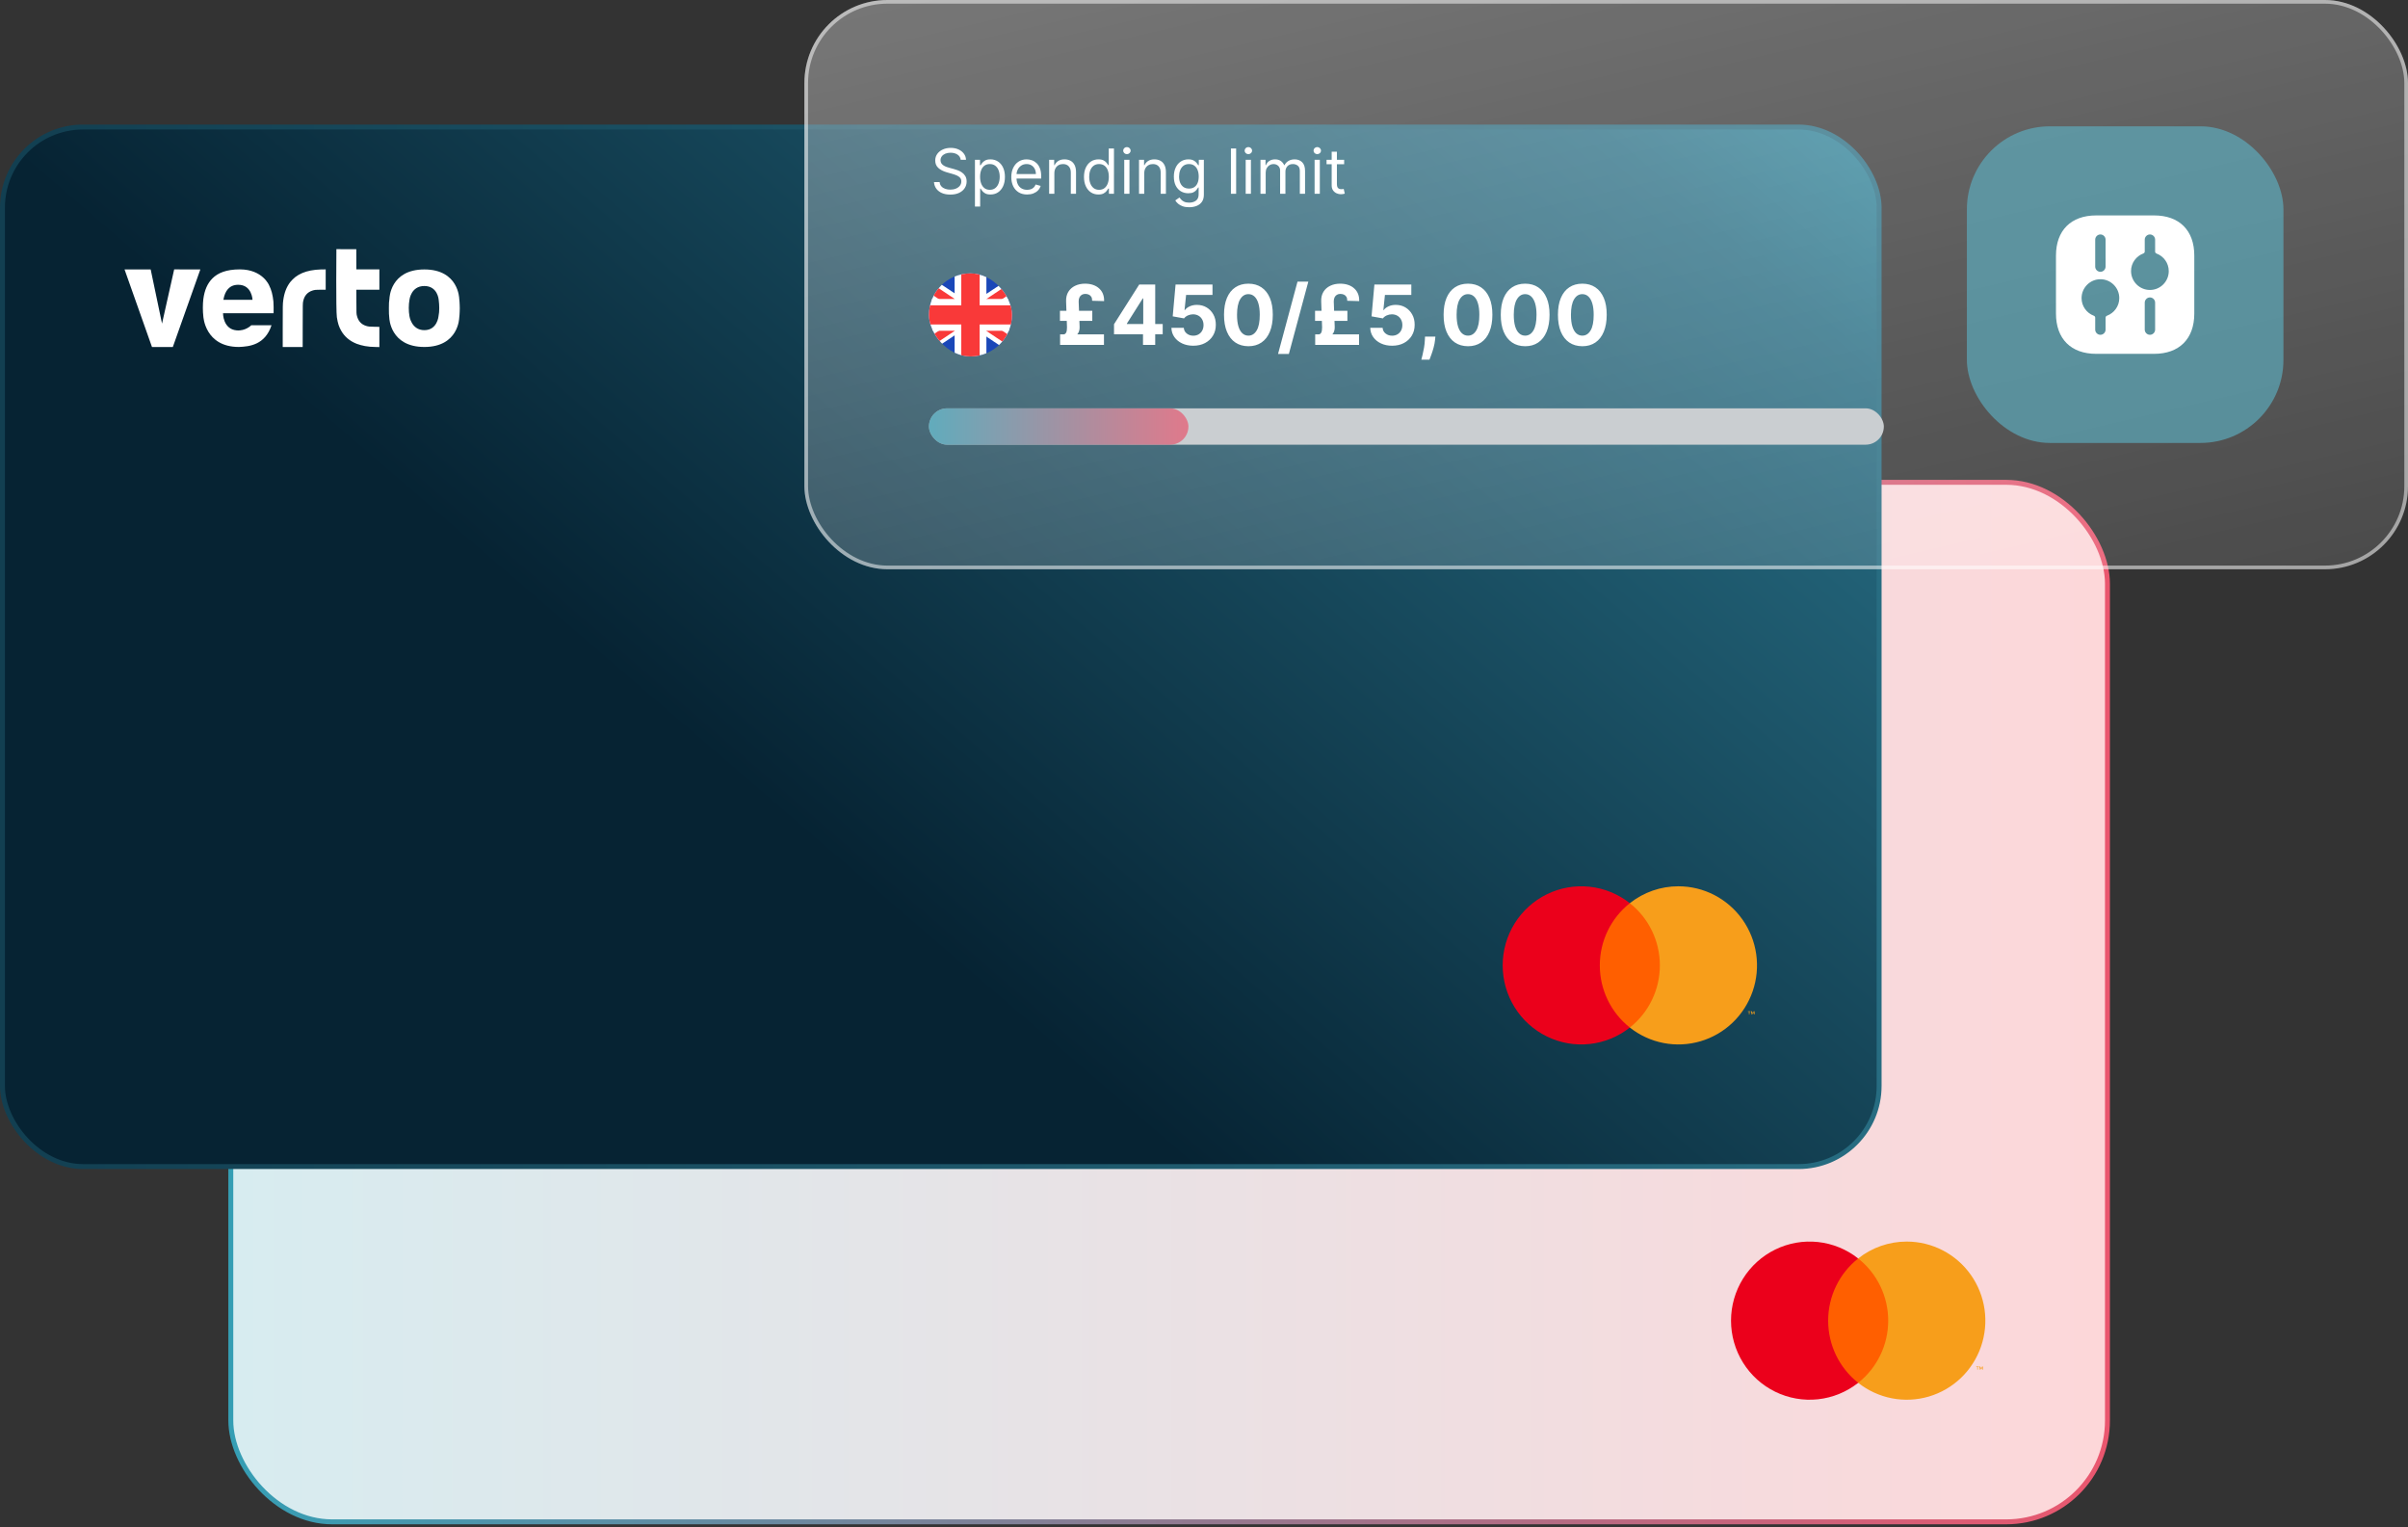 <svg width="522" height="331" viewBox="0 0 522 331" fill="none" xmlns="http://www.w3.org/2000/svg">
<rect x="0" y="0" width="522" height="331" fill="#333333" stroke="none"/>
<rect x="50.034" y="104.534" width="406.815" height="225.296" rx="21.966" fill="url(#paint0_linear_4831_163711)"/>
<rect x="50.034" y="104.534" width="406.815" height="225.296" rx="21.966" stroke="url(#paint1_linear_4831_163711)" stroke-width="1.068"/>
<path fill-rule="evenodd" clip-rule="evenodd" d="M131.74 139.789V135.384H126.75L126.739 131.012L122.423 131C122.423 131 122.309 144.348 122.522 145.738C122.734 147.128 122.977 147.806 123.434 148.631C124.159 149.939 125.309 150.916 126.815 151.508C127.278 151.69 128.056 151.903 128.626 152.003C129.36 152.133 129.994 152.188 130.994 152.207L131.739 152.222V147.838L130.761 147.825C129.578 147.809 129.338 147.783 128.802 147.61C127.81 147.29 127.157 146.565 126.884 145.476C126.759 144.979 126.762 145.047 126.755 142.315L126.747 139.789M82.451 152.214H86.962L92.927 135.4L87.257 135.384L84.623 147.135L82.163 135.394L76.5 135.398L82.45 152.214H82.451ZM101.284 152.198C103.616 152.109 106.966 151.731 108.36 147.487H103.972C103.972 147.487 102.754 148.777 100.798 148.602C97.806 148.335 97.847 144.894 97.847 144.894H108.798L108.813 144.728C108.839 144.446 108.809 142.707 108.77 142.341C108.616 140.872 108.339 139.83 107.842 138.846C107.842 138.846 106.443 135.391 101.496 135.383C98.543 135.383 96.737 136.159 95.565 137.322C94.481 138.399 93.831 139.871 93.579 141.826C93.441 142.885 93.441 144.511 93.579 145.567C93.579 145.567 93.897 152.197 101.283 152.197L101.284 152.198ZM120.105 135.384L119.023 135.399C118.344 135.412 117.517 135.499 116.859 135.627C115.52 135.888 114.451 136.341 113.515 137.046C113.229 137.262 112.634 137.853 112.414 138.14C111.601 139.204 111.11 140.487 110.899 142.105C110.791 142.923 110.789 143.078 110.788 147.793V152.214H112.951H115.113L115.121 147.529C115.128 142.603 115.125 142.779 115.228 142.275C115.469 141.098 116.138 140.327 117.225 139.975C117.71 139.817 118.019 139.787 119.147 139.787H120.104V135.382L120.105 135.384ZM149.047 145.914C149.153 145.18 149.169 143.81 149.169 143.81C149.169 143.81 149.155 142.462 149.046 141.695C149.046 141.695 148.923 135.397 141.486 135.397C134.049 135.397 133.926 141.695 133.926 141.695C133.821 142.434 133.804 142.707 133.803 143.799C133.803 144.833 133.812 145.254 133.893 145.914C133.893 145.914 134.058 152.198 141.486 152.198C148.914 152.198 149.046 145.914 149.046 145.914H149.047ZM104.241 141.98C104.241 141.98 104.132 138.72 101.15 138.72C99.204 138.72 98.253 140.045 97.928 141.98H104.241ZM144.562 145.516C144.787 144.46 144.751 143.159 144.597 141.961C144.597 141.961 144.394 138.987 141.487 138.987C138.579 138.987 138.265 141.97 138.265 141.97C138.068 143.028 138.064 144.437 138.256 145.496C138.256 145.496 138.661 148.555 141.488 148.555C144.315 148.555 144.564 145.517 144.564 145.517L144.562 145.516Z" fill="url(#paint2_linear_4831_163711)"/>
<path d="M410.228 272.75H395.32V299.699H410.228V272.75Z" fill="#FF5F00"/>
<path d="M396.304 286.225C396.302 283.629 396.887 281.067 398.014 278.733C399.142 276.398 400.783 274.352 402.813 272.75C400.3 270.763 397.281 269.527 394.102 269.184C390.924 268.841 387.713 269.404 384.838 270.81C381.962 272.215 379.538 274.406 377.842 277.132C376.146 279.858 375.246 283.009 375.246 286.225C375.246 289.441 376.146 292.592 377.842 295.318C379.538 298.043 381.962 300.234 384.838 301.64C387.713 303.045 390.924 303.609 394.102 303.266C397.281 302.923 400.3 301.687 402.813 299.7C400.783 298.097 399.142 296.052 398.014 293.717C396.887 291.382 396.302 288.82 396.304 286.225Z" fill="#EB001B"/>
<path d="M428.752 296.844V296.293H428.973V296.18H428.41V296.293H428.631V296.844H428.752ZM429.846 296.844V296.179H429.673L429.474 296.637L429.276 296.179H429.103V296.844H429.225V296.343L429.411 296.775H429.538L429.724 296.342V296.844H429.846Z" fill="#F79E1B"/>
<path d="M413.342 269.086C409.522 269.08 405.812 270.371 402.812 272.75C404.841 274.354 406.481 276.4 407.608 278.734C408.736 281.068 409.322 283.63 409.322 286.225C409.322 288.82 408.736 291.381 407.608 293.715C406.481 296.05 404.841 298.096 402.812 299.7C404.948 301.388 407.454 302.538 410.121 303.055C412.788 303.571 415.539 303.439 418.145 302.669C420.751 301.899 423.136 300.513 425.102 298.628C427.067 296.742 428.556 294.411 429.444 291.829C430.332 289.247 430.594 286.489 430.207 283.785C429.82 281.08 428.796 278.508 427.221 276.283C425.645 274.057 423.563 272.243 421.149 270.991C418.735 269.739 416.058 269.086 413.342 269.086Z" fill="#F79E1B"/>
<rect x="0.534" y="27.534" width="406.815" height="225.296" rx="17.466" fill="url(#paint3_linear_4831_163711)"/>
<rect x="0.534" y="27.534" width="406.815" height="225.296" rx="17.466" stroke="url(#paint4_linear_4831_163711)" stroke-width="1.068"/>
<path fill-rule="evenodd" clip-rule="evenodd" d="M82.24 62.788V58.384H77.25L77.239 54.012L72.923 54C72.923 54 72.809 67.348 73.022 68.738C73.234 70.128 73.477 70.806 73.934 71.631C74.659 72.939 75.808 73.916 77.315 74.508C77.778 74.69 78.556 74.903 79.126 75.004C79.86 75.133 80.494 75.188 81.494 75.207L82.239 75.222V70.838L81.261 70.825C80.078 70.809 79.838 70.783 79.302 70.61C78.31 70.29 77.657 69.565 77.384 68.476C77.259 67.979 77.262 68.047 77.255 65.315L77.247 62.789M32.951 75.214H37.462L43.427 58.4L37.757 58.384L35.123 70.135L32.663 58.394L27 58.398L32.95 75.214H32.951ZM51.784 75.198C54.116 75.109 57.467 74.731 58.86 70.487H54.472C54.472 70.487 53.254 71.776 51.298 71.602C48.306 71.335 48.347 67.894 48.347 67.894H59.298L59.313 67.728C59.34 67.446 59.309 65.707 59.27 65.341C59.116 63.872 58.839 62.83 58.342 61.846C58.342 61.846 56.943 58.391 51.996 58.383C49.044 58.383 47.237 59.159 46.065 60.322C44.98 61.399 44.331 62.871 44.078 64.826C43.941 65.885 43.941 67.511 44.078 68.567C44.078 68.567 44.397 75.197 51.783 75.197L51.784 75.198ZM70.605 58.384L69.523 58.399C68.844 58.412 68.017 58.499 67.359 58.627C66.02 58.888 64.951 59.341 64.015 60.046C63.729 60.261 63.134 60.853 62.914 61.14C62.101 62.203 61.61 63.487 61.399 65.105C61.291 65.923 61.289 66.078 61.288 70.793V75.214H63.451H65.613L65.621 70.529C65.628 65.603 65.625 65.779 65.728 65.275C65.969 64.098 66.638 63.327 67.725 62.975C68.21 62.817 68.519 62.787 69.647 62.787H70.604V58.382L70.605 58.384ZM99.547 68.914C99.653 68.18 99.669 66.81 99.669 66.81C99.669 66.81 99.655 65.462 99.546 64.695C99.546 64.695 99.422 58.397 91.986 58.397C84.549 58.397 84.426 64.695 84.426 64.695C84.32 65.434 84.304 65.707 84.303 66.799C84.303 67.833 84.312 68.254 84.393 68.914C84.393 68.914 84.558 75.198 91.986 75.198C99.414 75.198 99.546 68.914 99.546 68.914H99.547ZM54.742 64.98C54.742 64.98 54.633 61.72 51.65 61.72C49.704 61.72 48.753 63.045 48.428 64.98H54.742ZM95.062 68.516C95.287 67.46 95.251 66.159 95.097 64.961C95.097 64.961 94.894 61.987 91.987 61.987C89.079 61.987 88.765 64.97 88.765 64.97C88.568 66.028 88.564 67.438 88.756 68.496C88.756 68.496 89.161 71.555 91.988 71.555C94.814 71.555 95.064 68.517 95.064 68.517L95.062 68.516Z" fill="white"/>
<path d="M360.728 195.75H345.82V222.7H360.728V195.75Z" fill="#FF5F00"/>
<path d="M346.804 209.225C346.802 206.629 347.387 204.067 348.514 201.733C349.642 199.398 351.283 197.352 353.313 195.75C350.8 193.763 347.781 192.527 344.602 192.184C341.424 191.841 338.213 192.404 335.338 193.81C332.462 195.215 330.038 197.406 328.342 200.132C326.646 202.858 325.746 206.009 325.746 209.225C325.746 212.441 326.646 215.592 328.342 218.318C330.038 221.043 332.462 223.234 335.338 224.64C338.213 226.045 341.424 226.609 344.602 226.266C347.781 225.923 350.8 224.687 353.313 222.7C351.283 221.097 349.642 219.052 348.514 216.717C347.387 214.382 346.802 211.82 346.804 209.225Z" fill="#EB001B"/>
<path d="M379.252 219.844V219.293H379.473V219.181H378.91V219.293H379.131V219.844H379.252ZM380.346 219.844V219.18H380.173L379.974 219.637L379.776 219.18H379.603V219.844H379.725V219.343L379.911 219.775H380.038L380.224 219.342V219.844H380.346Z" fill="#F79E1B"/>
<path d="M363.842 192.086C360.022 192.08 356.312 193.371 353.312 195.75C355.341 197.354 356.981 199.4 358.108 201.734C359.236 204.068 359.822 206.63 359.822 209.225C359.822 211.82 359.236 214.381 358.108 216.715C356.981 219.05 355.341 221.096 353.312 222.7C355.448 224.388 357.954 225.538 360.621 226.055C363.288 226.571 366.039 226.439 368.645 225.669C371.251 224.899 373.636 223.513 375.602 221.628C377.567 219.742 379.056 217.411 379.944 214.829C380.832 212.247 381.094 209.489 380.707 206.785C380.32 204.08 379.296 201.508 377.721 199.283C376.145 197.057 374.063 195.243 371.649 193.991C369.235 192.739 366.558 192.086 363.842 192.086Z" fill="#F79E1B"/>
<rect x="174.375" width="347.625" height="123.375" rx="18" fill="url(#paint5_linear_4831_163711)" fill-opacity="0.5"/>
<rect x="174.772" y="0.397" width="346.831" height="122.581" rx="17.603" stroke="white" stroke-opacity="0.5" stroke-width="0.794"/>
<path d="M208.26 34.636C208.202 34.151 207.969 33.773 207.56 33.505C207.151 33.236 206.649 33.102 206.054 33.102C205.62 33.102 205.239 33.173 204.913 33.313C204.591 33.454 204.338 33.647 204.156 33.893C203.977 34.139 203.887 34.419 203.887 34.732C203.887 34.994 203.95 35.22 204.074 35.408C204.202 35.594 204.365 35.749 204.563 35.873C204.762 35.995 204.969 36.095 205.187 36.175C205.404 36.252 205.604 36.314 205.786 36.362L206.783 36.631C207.039 36.698 207.323 36.791 207.636 36.909C207.953 37.027 208.255 37.188 208.543 37.393C208.833 37.594 209.073 37.853 209.262 38.17C209.45 38.486 209.544 38.874 209.544 39.334C209.544 39.865 209.405 40.344 209.127 40.773C208.853 41.201 208.45 41.541 207.919 41.794C207.392 42.046 206.751 42.173 205.997 42.173C205.294 42.173 204.685 42.059 204.17 41.832C203.659 41.605 203.256 41.289 202.962 40.883C202.671 40.477 202.507 40.006 202.468 39.469H203.696C203.728 39.84 203.852 40.146 204.07 40.389C204.29 40.629 204.568 40.808 204.904 40.926C205.243 41.041 205.607 41.099 205.997 41.099C206.451 41.099 206.858 41.025 207.219 40.878C207.581 40.728 207.867 40.52 208.077 40.255C208.288 39.986 208.394 39.673 208.394 39.315C208.394 38.989 208.303 38.724 208.121 38.52C207.938 38.315 207.699 38.149 207.402 38.021C207.104 37.893 206.783 37.781 206.438 37.685L205.23 37.34C204.463 37.12 203.856 36.805 203.408 36.396C202.961 35.987 202.737 35.451 202.737 34.79C202.737 34.24 202.886 33.761 203.183 33.352C203.483 32.939 203.886 32.62 204.391 32.393C204.899 32.163 205.466 32.048 206.093 32.048C206.726 32.048 207.288 32.161 207.78 32.388C208.272 32.612 208.662 32.919 208.95 33.308C209.241 33.698 209.394 34.141 209.41 34.636H208.26ZM211.346 44.761V34.636H212.439V35.806H212.573C212.656 35.678 212.771 35.515 212.918 35.317C213.068 35.116 213.283 34.937 213.561 34.78C213.842 34.62 214.222 34.541 214.702 34.541C215.322 34.541 215.868 34.696 216.341 35.005C216.814 35.316 217.183 35.755 217.449 36.324C217.714 36.893 217.847 37.564 217.847 38.337C217.847 39.117 217.714 39.793 217.449 40.365C217.183 40.934 216.816 41.375 216.346 41.688C215.876 41.998 215.334 42.153 214.721 42.153C214.248 42.153 213.869 42.075 213.585 41.919C213.3 41.759 213.081 41.578 212.928 41.377C212.774 41.172 212.656 41.003 212.573 40.869H212.477V44.761H211.346ZM212.458 38.318C212.458 38.874 212.54 39.365 212.703 39.79C212.866 40.212 213.104 40.543 213.417 40.782C213.73 41.019 214.114 41.137 214.567 41.137C215.04 41.137 215.435 41.012 215.752 40.763C216.071 40.511 216.311 40.172 216.471 39.747C216.634 39.319 216.715 38.842 216.715 38.318C216.715 37.8 216.635 37.334 216.475 36.918C216.319 36.5 216.081 36.169 215.761 35.926C215.445 35.68 215.047 35.557 214.567 35.557C214.107 35.557 213.72 35.673 213.407 35.907C213.094 36.137 212.858 36.46 212.698 36.875C212.538 37.288 212.458 37.769 212.458 38.318ZM222.66 42.153C221.95 42.153 221.338 41.997 220.824 41.684C220.312 41.367 219.918 40.926 219.639 40.36C219.365 39.791 219.227 39.13 219.227 38.376C219.227 37.621 219.365 36.957 219.639 36.381C219.918 35.803 220.304 35.352 220.8 35.029C221.298 34.703 221.88 34.541 222.545 34.541C222.928 34.541 223.307 34.604 223.681 34.732C224.055 34.86 224.395 35.068 224.702 35.355C225.009 35.64 225.253 36.017 225.435 36.487C225.618 36.957 225.709 37.535 225.709 38.222V38.702H220.033V37.724H224.558C224.558 37.308 224.475 36.938 224.309 36.611C224.146 36.285 223.913 36.028 223.609 35.84C223.309 35.651 222.954 35.557 222.545 35.557C222.094 35.557 221.704 35.669 221.375 35.892C221.049 36.113 220.798 36.401 220.622 36.755C220.446 37.11 220.359 37.49 220.359 37.896V38.548C220.359 39.104 220.454 39.576 220.646 39.962C220.841 40.346 221.111 40.639 221.456 40.84C221.802 41.038 222.203 41.137 222.66 41.137C222.957 41.137 223.225 41.096 223.465 41.012C223.708 40.926 223.917 40.798 224.093 40.629C224.269 40.456 224.405 40.242 224.501 39.986L225.594 40.293C225.479 40.664 225.285 40.99 225.014 41.271C224.742 41.549 224.406 41.767 224.007 41.923C223.607 42.077 223.158 42.153 222.66 42.153ZM228.561 37.57V42H227.43V34.636H228.523V35.787H228.619C228.791 35.413 229.053 35.113 229.405 34.886C229.757 34.656 230.21 34.541 230.766 34.541C231.265 34.541 231.701 34.643 232.075 34.847C232.449 35.049 232.74 35.355 232.948 35.768C233.155 36.177 233.259 36.695 233.259 37.321V42H232.128V37.398C232.128 36.819 231.978 36.369 231.677 36.046C231.377 35.72 230.965 35.557 230.44 35.557C230.079 35.557 229.757 35.635 229.472 35.792C229.191 35.948 228.969 36.177 228.806 36.477C228.643 36.778 228.561 37.142 228.561 37.57ZM238.107 42.153C237.494 42.153 236.952 41.998 236.482 41.688C236.012 41.375 235.645 40.934 235.38 40.365C235.114 39.793 234.982 39.117 234.982 38.337C234.982 37.564 235.114 36.893 235.38 36.324C235.645 35.755 236.014 35.316 236.487 35.005C236.96 34.696 237.506 34.541 238.126 34.541C238.606 34.541 238.985 34.62 239.263 34.78C239.544 34.937 239.758 35.116 239.905 35.317C240.055 35.515 240.172 35.678 240.255 35.806H240.351V32.182H241.482V42H240.389V40.869H240.255C240.172 41.003 240.054 41.172 239.9 41.377C239.747 41.578 239.528 41.759 239.243 41.919C238.959 42.075 238.58 42.153 238.107 42.153ZM238.261 41.137C238.715 41.137 239.098 41.019 239.411 40.782C239.724 40.543 239.963 40.212 240.126 39.79C240.289 39.365 240.37 38.874 240.37 38.318C240.37 37.769 240.29 37.288 240.13 36.875C239.971 36.46 239.734 36.137 239.421 35.907C239.108 35.673 238.721 35.557 238.261 35.557C237.781 35.557 237.382 35.68 237.062 35.926C236.746 36.169 236.508 36.5 236.348 36.918C236.191 37.334 236.113 37.8 236.113 38.318C236.113 38.842 236.193 39.319 236.353 39.747C236.516 40.172 236.755 40.511 237.072 40.763C237.391 41.012 237.788 41.137 238.261 41.137ZM243.712 42V34.636H244.843V42H243.712ZM244.287 33.409C244.066 33.409 243.876 33.334 243.716 33.184C243.56 33.034 243.481 32.853 243.481 32.642C243.481 32.431 243.56 32.251 243.716 32.1C243.876 31.95 244.066 31.875 244.287 31.875C244.507 31.875 244.696 31.95 244.853 32.1C245.012 32.251 245.092 32.431 245.092 32.642C245.092 32.853 245.012 33.034 244.853 33.184C244.696 33.334 244.507 33.409 244.287 33.409ZM248.047 37.57V42H246.915V34.636H248.008V35.787H248.104C248.277 35.413 248.539 35.113 248.89 34.886C249.242 34.656 249.696 34.541 250.252 34.541C250.75 34.541 251.187 34.643 251.561 34.847C251.935 35.049 252.225 35.355 252.433 35.768C252.641 36.177 252.745 36.695 252.745 37.321V42H251.613V37.398C251.613 36.819 251.463 36.369 251.163 36.046C250.862 35.72 250.45 35.557 249.926 35.557C249.565 35.557 249.242 35.635 248.957 35.792C248.676 35.948 248.454 36.177 248.291 36.477C248.128 36.778 248.047 37.142 248.047 37.57ZM257.784 44.915C257.238 44.915 256.768 44.844 256.375 44.704C255.982 44.566 255.654 44.384 255.392 44.157C255.133 43.934 254.927 43.694 254.774 43.438L255.675 42.805C255.777 42.94 255.907 43.093 256.063 43.266C256.22 43.441 256.434 43.593 256.706 43.721C256.981 43.852 257.34 43.918 257.784 43.918C258.379 43.918 258.869 43.774 259.256 43.486C259.643 43.199 259.836 42.748 259.836 42.134V40.639H259.74C259.657 40.773 259.539 40.939 259.386 41.137C259.235 41.332 259.018 41.506 258.734 41.66C258.452 41.81 258.072 41.885 257.593 41.885C256.998 41.885 256.464 41.744 255.991 41.463C255.522 41.182 255.149 40.773 254.874 40.236C254.603 39.699 254.467 39.047 254.467 38.28C254.467 37.526 254.6 36.869 254.865 36.309C255.13 35.747 255.499 35.312 255.972 35.005C256.445 34.696 256.992 34.541 257.612 34.541C258.091 34.541 258.472 34.62 258.753 34.78C259.037 34.937 259.255 35.116 259.405 35.317C259.558 35.515 259.676 35.678 259.76 35.806H259.875V34.636H260.968V42.211C260.968 42.844 260.824 43.358 260.536 43.755C260.252 44.154 259.868 44.447 259.386 44.632C258.906 44.821 258.372 44.915 257.784 44.915ZM257.746 40.869C258.2 40.869 258.583 40.765 258.897 40.557C259.21 40.349 259.448 40.05 259.611 39.66C259.774 39.271 259.855 38.804 259.855 38.261C259.855 37.73 259.776 37.262 259.616 36.856C259.456 36.45 259.219 36.132 258.906 35.902C258.593 35.672 258.206 35.557 257.746 35.557C257.267 35.557 256.867 35.678 256.548 35.921C256.231 36.164 255.993 36.49 255.833 36.899C255.677 37.308 255.598 37.762 255.598 38.261C255.598 38.772 255.678 39.224 255.838 39.617C256.001 40.007 256.241 40.314 256.557 40.538C256.877 40.758 257.273 40.869 257.746 40.869ZM267.967 32.182V42H266.836V32.182H267.967ZM270.039 42V34.636H271.171V42H270.039ZM270.614 33.409C270.394 33.409 270.204 33.334 270.044 33.184C269.887 33.034 269.809 32.853 269.809 32.642C269.809 32.431 269.887 32.251 270.044 32.1C270.204 31.95 270.394 31.875 270.614 31.875C270.835 31.875 271.024 31.95 271.18 32.1C271.34 32.251 271.42 32.431 271.42 32.642C271.42 32.853 271.34 33.034 271.18 33.184C271.024 33.334 270.835 33.409 270.614 33.409ZM273.243 42V34.636H274.336V35.787H274.432C274.585 35.394 274.833 35.089 275.175 34.871C275.517 34.651 275.927 34.541 276.407 34.541C276.893 34.541 277.297 34.651 277.62 34.871C277.946 35.089 278.2 35.394 278.382 35.787H278.459C278.647 35.407 278.93 35.105 279.307 34.881C279.684 34.654 280.137 34.541 280.664 34.541C281.322 34.541 281.861 34.747 282.28 35.159C282.698 35.568 282.908 36.206 282.908 37.072V42H281.776V37.072C281.776 36.528 281.628 36.14 281.33 35.907C281.033 35.673 280.683 35.557 280.28 35.557C279.763 35.557 279.362 35.713 279.077 36.027C278.793 36.337 278.65 36.73 278.65 37.206V42H277.5V36.957C277.5 36.538 277.364 36.201 277.092 35.945C276.821 35.686 276.471 35.557 276.043 35.557C275.748 35.557 275.474 35.635 275.218 35.792C274.965 35.948 274.761 36.166 274.604 36.444C274.451 36.719 274.374 37.037 274.374 37.398V42H273.243ZM284.976 42V34.636H286.108V42H284.976ZM285.551 33.409C285.331 33.409 285.141 33.334 284.981 33.184C284.824 33.034 284.746 32.853 284.746 32.642C284.746 32.431 284.824 32.251 284.981 32.1C285.141 31.95 285.331 31.875 285.551 31.875C285.772 31.875 285.961 31.95 286.117 32.1C286.277 32.251 286.357 32.431 286.357 32.642C286.357 32.853 286.277 33.034 286.117 33.184C285.961 33.334 285.772 33.409 285.551 33.409ZM291.382 34.636V35.595H287.566V34.636H291.382ZM288.678 32.872H289.81V39.891C289.81 40.21 289.856 40.45 289.949 40.61C290.045 40.766 290.166 40.872 290.313 40.926C290.463 40.977 290.622 41.003 290.788 41.003C290.912 41.003 291.015 40.996 291.095 40.984C291.174 40.968 291.238 40.955 291.286 40.945L291.516 41.962C291.44 41.99 291.333 42.019 291.195 42.048C291.058 42.08 290.884 42.096 290.673 42.096C290.353 42.096 290.04 42.027 289.733 41.89C289.429 41.752 289.177 41.543 288.976 41.262C288.777 40.98 288.678 40.626 288.678 40.197V32.872Z" fill="white"/>
<g clip-path="url(#clip0_4831_163711)">
<rect x="201.375" y="59.25" width="18" height="18" rx="9" fill="#1A47B8"/>
<path fill-rule="evenodd" clip-rule="evenodd" d="M200.454 59.25H197.773V62.25L220.278 77.25L222.973 77.25V74.25L200.454 59.25Z" fill="white"/>
<path d="M198.668 59.25L222.973 75.493V77.25H222.1L197.773 60.991V59.25H198.668Z" fill="#F93939"/>
<path fill-rule="evenodd" clip-rule="evenodd" d="M220.573 59.25H222.973V62.25C222.973 62.25 207.385 72.244 200.173 77.25H197.773V74.25L220.573 59.25Z" fill="white"/>
<path d="M222.973 59.25H222.16L197.773 75.507V77.25H198.668L222.973 61.004V59.25Z" fill="#F93939"/>
<path fill-rule="evenodd" clip-rule="evenodd" d="M206.938 59.25H213.83V64.802H222.973V71.694H213.83V77.25H206.938V71.694H197.773V64.802H206.938V59.25Z" fill="white"/>
<path fill-rule="evenodd" clip-rule="evenodd" d="M208.384 59.25H212.363V66.173H222.973V70.327H212.363V77.25H208.384V70.327H197.773V66.173H208.384V59.25Z" fill="#F93939"/>
</g>
<path d="M239.315 74.75H229.804V72.468H239.315V74.75ZM236.784 69.54H229.772V67.361H236.784V69.54ZM233.831 65.36L234.035 70.8C234.057 71.383 233.939 71.871 233.684 72.263C233.432 72.651 232.998 72.981 232.38 73.254L230.641 72.468C230.829 72.43 230.969 72.334 231.063 72.18C231.161 72.023 231.225 71.835 231.255 71.618C231.289 71.401 231.304 71.179 231.299 70.953L231.108 65.36C231.074 64.529 231.233 63.826 231.587 63.251C231.945 62.671 232.439 62.232 233.07 61.934C233.701 61.631 234.412 61.48 235.205 61.48C235.874 61.48 236.468 61.574 236.988 61.761C237.508 61.945 237.947 62.207 238.305 62.548C238.667 62.884 238.936 63.283 239.111 63.743C239.285 64.203 239.362 64.708 239.341 65.258L236.752 65.188C236.76 64.825 236.696 64.535 236.56 64.318C236.424 64.101 236.241 63.943 236.01 63.845C235.78 63.747 235.527 63.698 235.25 63.698C234.981 63.698 234.738 63.76 234.521 63.883C234.308 64.003 234.138 64.186 234.01 64.433C233.886 64.676 233.826 64.985 233.831 65.36ZM241.495 72.449V70.269L246.96 61.659H248.839V64.676H247.727L244.282 70.129V70.231H252.048V72.449H241.495ZM247.778 74.75V71.784L247.829 70.819V61.659H250.424V74.75H247.778ZM258.673 74.929C257.77 74.929 256.965 74.763 256.257 74.43C255.554 74.098 254.996 73.64 254.582 73.056C254.169 72.472 253.954 71.803 253.937 71.049H256.622C256.651 71.556 256.864 71.967 257.261 72.283C257.657 72.598 258.128 72.756 258.673 72.756C259.108 72.756 259.492 72.66 259.824 72.468C260.161 72.272 260.423 72.001 260.61 71.656C260.802 71.307 260.898 70.906 260.898 70.454C260.898 69.994 260.8 69.59 260.604 69.24C260.412 68.891 260.146 68.618 259.805 68.422C259.464 68.226 259.074 68.126 258.635 68.121C258.252 68.121 257.879 68.2 257.516 68.358C257.158 68.516 256.879 68.731 256.679 69.004L254.218 68.562L254.838 61.659H262.841V63.922H257.12L256.781 67.201H256.858C257.088 66.877 257.435 66.609 257.9 66.396C258.364 66.183 258.884 66.076 259.46 66.076C260.248 66.076 260.951 66.261 261.569 66.632C262.187 67.003 262.675 67.512 263.033 68.16C263.391 68.803 263.568 69.545 263.563 70.384C263.568 71.266 263.363 72.05 262.95 72.737C262.541 73.418 261.967 73.955 261.23 74.347C260.497 74.735 259.645 74.929 258.673 74.929ZM270.627 75.038C269.527 75.033 268.581 74.763 267.788 74.226C267 73.689 266.393 72.911 265.967 71.893C265.545 70.874 265.336 69.649 265.34 68.217C265.34 66.79 265.551 65.573 265.973 64.567C266.399 63.562 267.006 62.797 267.795 62.273C268.587 61.744 269.531 61.48 270.627 61.48C271.722 61.48 272.663 61.744 273.452 62.273C274.244 62.801 274.854 63.568 275.28 64.574C275.706 65.575 275.917 66.79 275.913 68.217C275.913 69.653 275.7 70.881 275.274 71.899C274.852 72.918 274.247 73.695 273.458 74.232C272.67 74.769 271.726 75.038 270.627 75.038ZM270.627 72.743C271.377 72.743 271.975 72.366 272.423 71.612C272.87 70.857 273.092 69.726 273.087 68.217C273.087 67.224 272.985 66.398 272.781 65.737C272.58 65.077 272.295 64.58 271.924 64.248C271.558 63.916 271.125 63.749 270.627 63.749C269.881 63.749 269.284 64.122 268.837 64.868C268.389 65.614 268.163 66.73 268.159 68.217C268.159 69.223 268.259 70.062 268.46 70.736C268.664 71.405 268.952 71.908 269.323 72.244C269.693 72.577 270.128 72.743 270.627 72.743ZM283.614 61.045L279.395 76.719H277.049L281.268 61.045H283.614ZM294.616 74.75H285.104V72.468H294.616V74.75ZM292.085 69.54H285.073V67.361H292.085V69.54ZM289.131 65.36L289.336 70.8C289.357 71.383 289.24 71.871 288.984 72.263C288.733 72.651 288.298 72.981 287.68 73.254L285.942 72.468C286.129 72.43 286.27 72.334 286.364 72.18C286.462 72.023 286.526 71.835 286.555 71.618C286.59 71.401 286.604 71.179 286.6 70.953L286.408 65.36C286.374 64.529 286.534 63.826 286.888 63.251C287.246 62.671 287.74 62.232 288.371 61.934C289.002 61.631 289.713 61.48 290.506 61.48C291.175 61.48 291.769 61.574 292.289 61.761C292.809 61.945 293.248 62.207 293.606 62.548C293.968 62.884 294.237 63.283 294.411 63.743C294.586 64.203 294.663 64.708 294.641 65.258L292.053 65.188C292.061 64.825 291.997 64.535 291.861 64.318C291.725 64.101 291.541 63.943 291.311 63.845C291.081 63.747 290.828 63.698 290.551 63.698C290.282 63.698 290.039 63.76 289.822 63.883C289.609 64.003 289.438 64.186 289.31 64.433C289.187 64.676 289.127 64.985 289.131 65.36ZM301.775 74.929C300.872 74.929 300.066 74.763 299.359 74.43C298.656 74.098 298.097 73.64 297.684 73.056C297.271 72.472 297.055 71.803 297.038 71.049H299.723C299.753 71.556 299.966 71.967 300.362 72.283C300.759 72.598 301.229 72.756 301.775 72.756C302.21 72.756 302.593 72.66 302.926 72.468C303.262 72.272 303.524 72.001 303.712 71.656C303.903 71.307 303.999 70.906 303.999 70.454C303.999 69.994 303.901 69.59 303.705 69.24C303.514 68.891 303.247 68.618 302.906 68.422C302.565 68.226 302.176 68.126 301.737 68.121C301.353 68.121 300.98 68.2 300.618 68.358C300.26 68.516 299.981 68.731 299.781 69.004L297.32 68.562L297.94 61.659H305.943V63.922H300.222L299.883 67.201H299.96C300.19 66.877 300.537 66.609 301.002 66.396C301.466 66.183 301.986 66.076 302.561 66.076C303.35 66.076 304.053 66.261 304.671 66.632C305.288 67.003 305.776 67.512 306.134 68.16C306.492 68.803 306.669 69.545 306.665 70.384C306.669 71.266 306.465 72.05 306.051 72.737C305.642 73.418 305.069 73.955 304.332 74.347C303.599 74.735 302.747 74.929 301.775 74.929ZM311.158 72.96L311.088 73.663C311.033 74.226 310.926 74.786 310.769 75.344C310.615 75.907 310.453 76.416 310.283 76.872C310.117 77.328 309.982 77.686 309.88 77.946H308.116C308.18 77.695 308.267 77.343 308.378 76.891C308.489 76.444 308.593 75.941 308.691 75.383C308.789 74.825 308.851 74.256 308.877 73.676L308.908 72.96H311.158ZM318.228 75.038C317.129 75.033 316.183 74.763 315.39 74.226C314.602 73.689 313.994 72.911 313.568 71.893C313.146 70.874 312.938 69.649 312.942 68.217C312.942 66.79 313.153 65.573 313.575 64.567C314.001 63.562 314.608 62.797 315.396 62.273C316.189 61.744 317.133 61.48 318.228 61.48C319.323 61.48 320.265 61.744 321.053 62.273C321.846 62.801 322.455 63.568 322.881 64.574C323.308 65.575 323.519 66.79 323.514 68.217C323.514 69.653 323.301 70.881 322.875 71.899C322.453 72.918 321.848 73.695 321.06 74.232C320.271 74.769 319.328 75.038 318.228 75.038ZM318.228 72.743C318.978 72.743 319.577 72.366 320.024 71.612C320.472 70.857 320.693 69.726 320.689 68.217C320.689 67.224 320.587 66.398 320.382 65.737C320.182 65.077 319.896 64.58 319.526 64.248C319.159 63.916 318.727 63.749 318.228 63.749C317.482 63.749 316.886 64.122 316.438 64.868C315.991 65.614 315.765 66.73 315.761 68.217C315.761 69.223 315.861 70.062 316.061 70.736C316.266 71.405 316.553 71.908 316.924 72.244C317.295 72.577 317.729 72.743 318.228 72.743ZM330.621 75.038C329.521 75.033 328.575 74.763 327.783 74.226C326.994 73.689 326.387 72.911 325.961 71.893C325.539 70.874 325.33 69.649 325.334 68.217C325.334 66.79 325.545 65.573 325.967 64.567C326.393 63.562 327.001 62.797 327.789 62.273C328.582 61.744 329.525 61.48 330.621 61.48C331.716 61.48 332.658 61.744 333.446 62.273C334.239 62.801 334.848 63.568 335.274 64.574C335.7 65.575 335.911 66.79 335.907 68.217C335.907 69.653 335.694 70.881 335.268 71.899C334.846 72.918 334.241 73.695 333.452 74.232C332.664 74.769 331.72 75.038 330.621 75.038ZM330.621 72.743C331.371 72.743 331.969 72.366 332.417 71.612C332.864 70.857 333.086 69.726 333.082 68.217C333.082 67.224 332.979 66.398 332.775 65.737C332.574 65.077 332.289 64.58 331.918 64.248C331.552 63.916 331.119 63.749 330.621 63.749C329.875 63.749 329.278 64.122 328.831 64.868C328.383 65.614 328.158 66.73 328.153 68.217C328.153 69.223 328.253 70.062 328.454 70.736C328.658 71.405 328.946 71.908 329.317 72.244C329.687 72.577 330.122 72.743 330.621 72.743ZM343.013 75.038C341.914 75.033 340.968 74.763 340.175 74.226C339.387 73.689 338.78 72.911 338.353 71.893C337.932 70.874 337.723 69.649 337.727 68.217C337.727 66.79 337.938 65.573 338.36 64.567C338.786 63.562 339.393 62.797 340.182 62.273C340.974 61.744 341.918 61.48 343.013 61.48C344.108 61.48 345.05 61.744 345.839 62.273C346.631 62.801 347.241 63.568 347.667 64.574C348.093 65.575 348.304 66.79 348.299 68.217C348.299 69.653 348.086 70.881 347.66 71.899C347.238 72.918 346.633 73.695 345.845 74.232C345.057 74.769 344.113 75.038 343.013 75.038ZM343.013 72.743C343.763 72.743 344.362 72.366 344.809 71.612C345.257 70.857 345.478 69.726 345.474 68.217C345.474 67.224 345.372 66.398 345.167 65.737C344.967 65.077 344.682 64.58 344.311 64.248C343.944 63.916 343.512 63.749 343.013 63.749C342.267 63.749 341.671 64.122 341.223 64.868C340.776 65.614 340.55 66.73 340.546 68.217C340.546 69.223 340.646 70.062 340.846 70.736C341.051 71.405 341.339 71.908 341.709 72.244C342.08 72.577 342.515 72.743 343.013 72.743Z" fill="white"/>
<rect x="201.375" y="88.5" width="207" height="7.875" rx="3.938" fill="#CACED1"/>
<rect x="201.375" y="88.5" width="56.25" height="7.875" rx="3.938" fill="url(#paint6_linear_4831_163711)" fill-opacity="0.7"/>
<rect x="426.375" y="27.375" width="68.625" height="68.625" rx="18" fill="#5DB1C3" fill-opacity="0.64"/>
<path d="M466.972 46.688H454.403C448.942 46.688 445.688 49.943 445.688 55.403V67.957C445.688 73.433 448.942 76.688 454.403 76.688H466.958C472.418 76.688 475.673 73.433 475.673 67.972V55.403C475.688 49.943 472.433 46.688 466.972 46.688ZM454.193 51.938C454.193 51.322 454.703 50.812 455.318 50.812C455.932 50.812 456.443 51.322 456.443 51.938V57.788C456.443 58.403 455.932 58.913 455.318 58.913C454.703 58.913 454.193 58.403 454.193 57.788V51.938ZM456.74 68.429C456.566 68.494 456.443 68.655 456.443 68.841V71.438C456.443 72.052 455.932 72.562 455.318 72.562C454.703 72.562 454.193 72.052 454.193 71.438V68.841C454.193 68.655 454.069 68.494 453.895 68.429C452.34 67.847 451.237 66.363 451.237 64.612C451.237 62.362 453.068 60.517 455.318 60.517C457.568 60.517 459.412 62.347 459.412 64.612C459.412 66.363 458.297 67.847 456.74 68.429ZM467.182 71.438C467.182 72.052 466.673 72.562 466.057 72.562C465.442 72.562 464.932 72.052 464.932 71.438V65.588C464.932 64.972 465.442 64.463 466.057 64.463C466.673 64.463 467.182 64.972 467.182 65.588V71.438ZM466.057 62.843C463.807 62.843 461.963 61.013 461.963 58.748C461.963 56.997 463.078 55.513 464.635 54.931C464.809 54.866 464.932 54.705 464.932 54.519V51.938C464.932 51.322 465.442 50.812 466.057 50.812C466.673 50.812 467.182 51.322 467.182 51.938V54.534C467.182 54.72 467.306 54.881 467.48 54.946C469.035 55.528 470.137 57.012 470.137 58.763C470.137 61.013 468.307 62.843 466.057 62.843Z" fill="white"/>
<defs>
<linearGradient id="paint0_linear_4831_163711" x1="49.5" y1="330.364" x2="458.439" y2="330.364" gradientUnits="userSpaceOnUse">
<stop stop-color="#D7ECF0"/>
<stop offset="1" stop-color="#FDD7D9"/>
</linearGradient>
<linearGradient id="paint1_linear_4831_163711" x1="49.5" y1="330.364" x2="457.382" y2="330.364" gradientUnits="userSpaceOnUse">
<stop stop-color="#359EB4"/>
<stop offset="1" stop-color="#EA566E"/>
</linearGradient>
<linearGradient id="paint2_linear_4831_163711" x1="76.5" y1="152.222" x2="149.169" y2="152.222" gradientUnits="userSpaceOnUse">
<stop stop-color="#359EB4"/>
<stop offset="1" stop-color="#EA566E"/>
</linearGradient>
<linearGradient id="paint3_linear_4831_163711" x1="368.478" y1="-66.335" x2="135.417" y2="204.47" gradientUnits="userSpaceOnUse">
<stop stop-color="#359EB4"/>
<stop offset="0.245" stop-color="#266B81"/>
<stop offset="0.88" stop-color="#062333"/>
</linearGradient>
<linearGradient id="paint4_linear_4831_163711" x1="0" y1="253.364" x2="407.882" y2="253.364" gradientUnits="userSpaceOnUse">
<stop stop-color="#123F51"/>
<stop offset="1" stop-color="#276C81"/>
</linearGradient>
<linearGradient id="paint5_linear_4831_163711" x1="143.422" y1="-6.874" x2="194.594" y2="211.291" gradientUnits="userSpaceOnUse">
<stop stop-color="white" stop-opacity="0.7"/>
<stop offset="1" stop-color="white" stop-opacity="0.2"/>
</linearGradient>
<linearGradient id="paint6_linear_4831_163711" x1="201.375" y1="96.375" x2="257.625" y2="96.375" gradientUnits="userSpaceOnUse">
<stop stop-color="#359EB4"/>
<stop offset="1" stop-color="#EA566E"/>
</linearGradient>
<clipPath id="clip0_4831_163711">
<rect x="201.375" y="59.25" width="18" height="18" rx="9" fill="white"/>
</clipPath>
</defs>
</svg>
